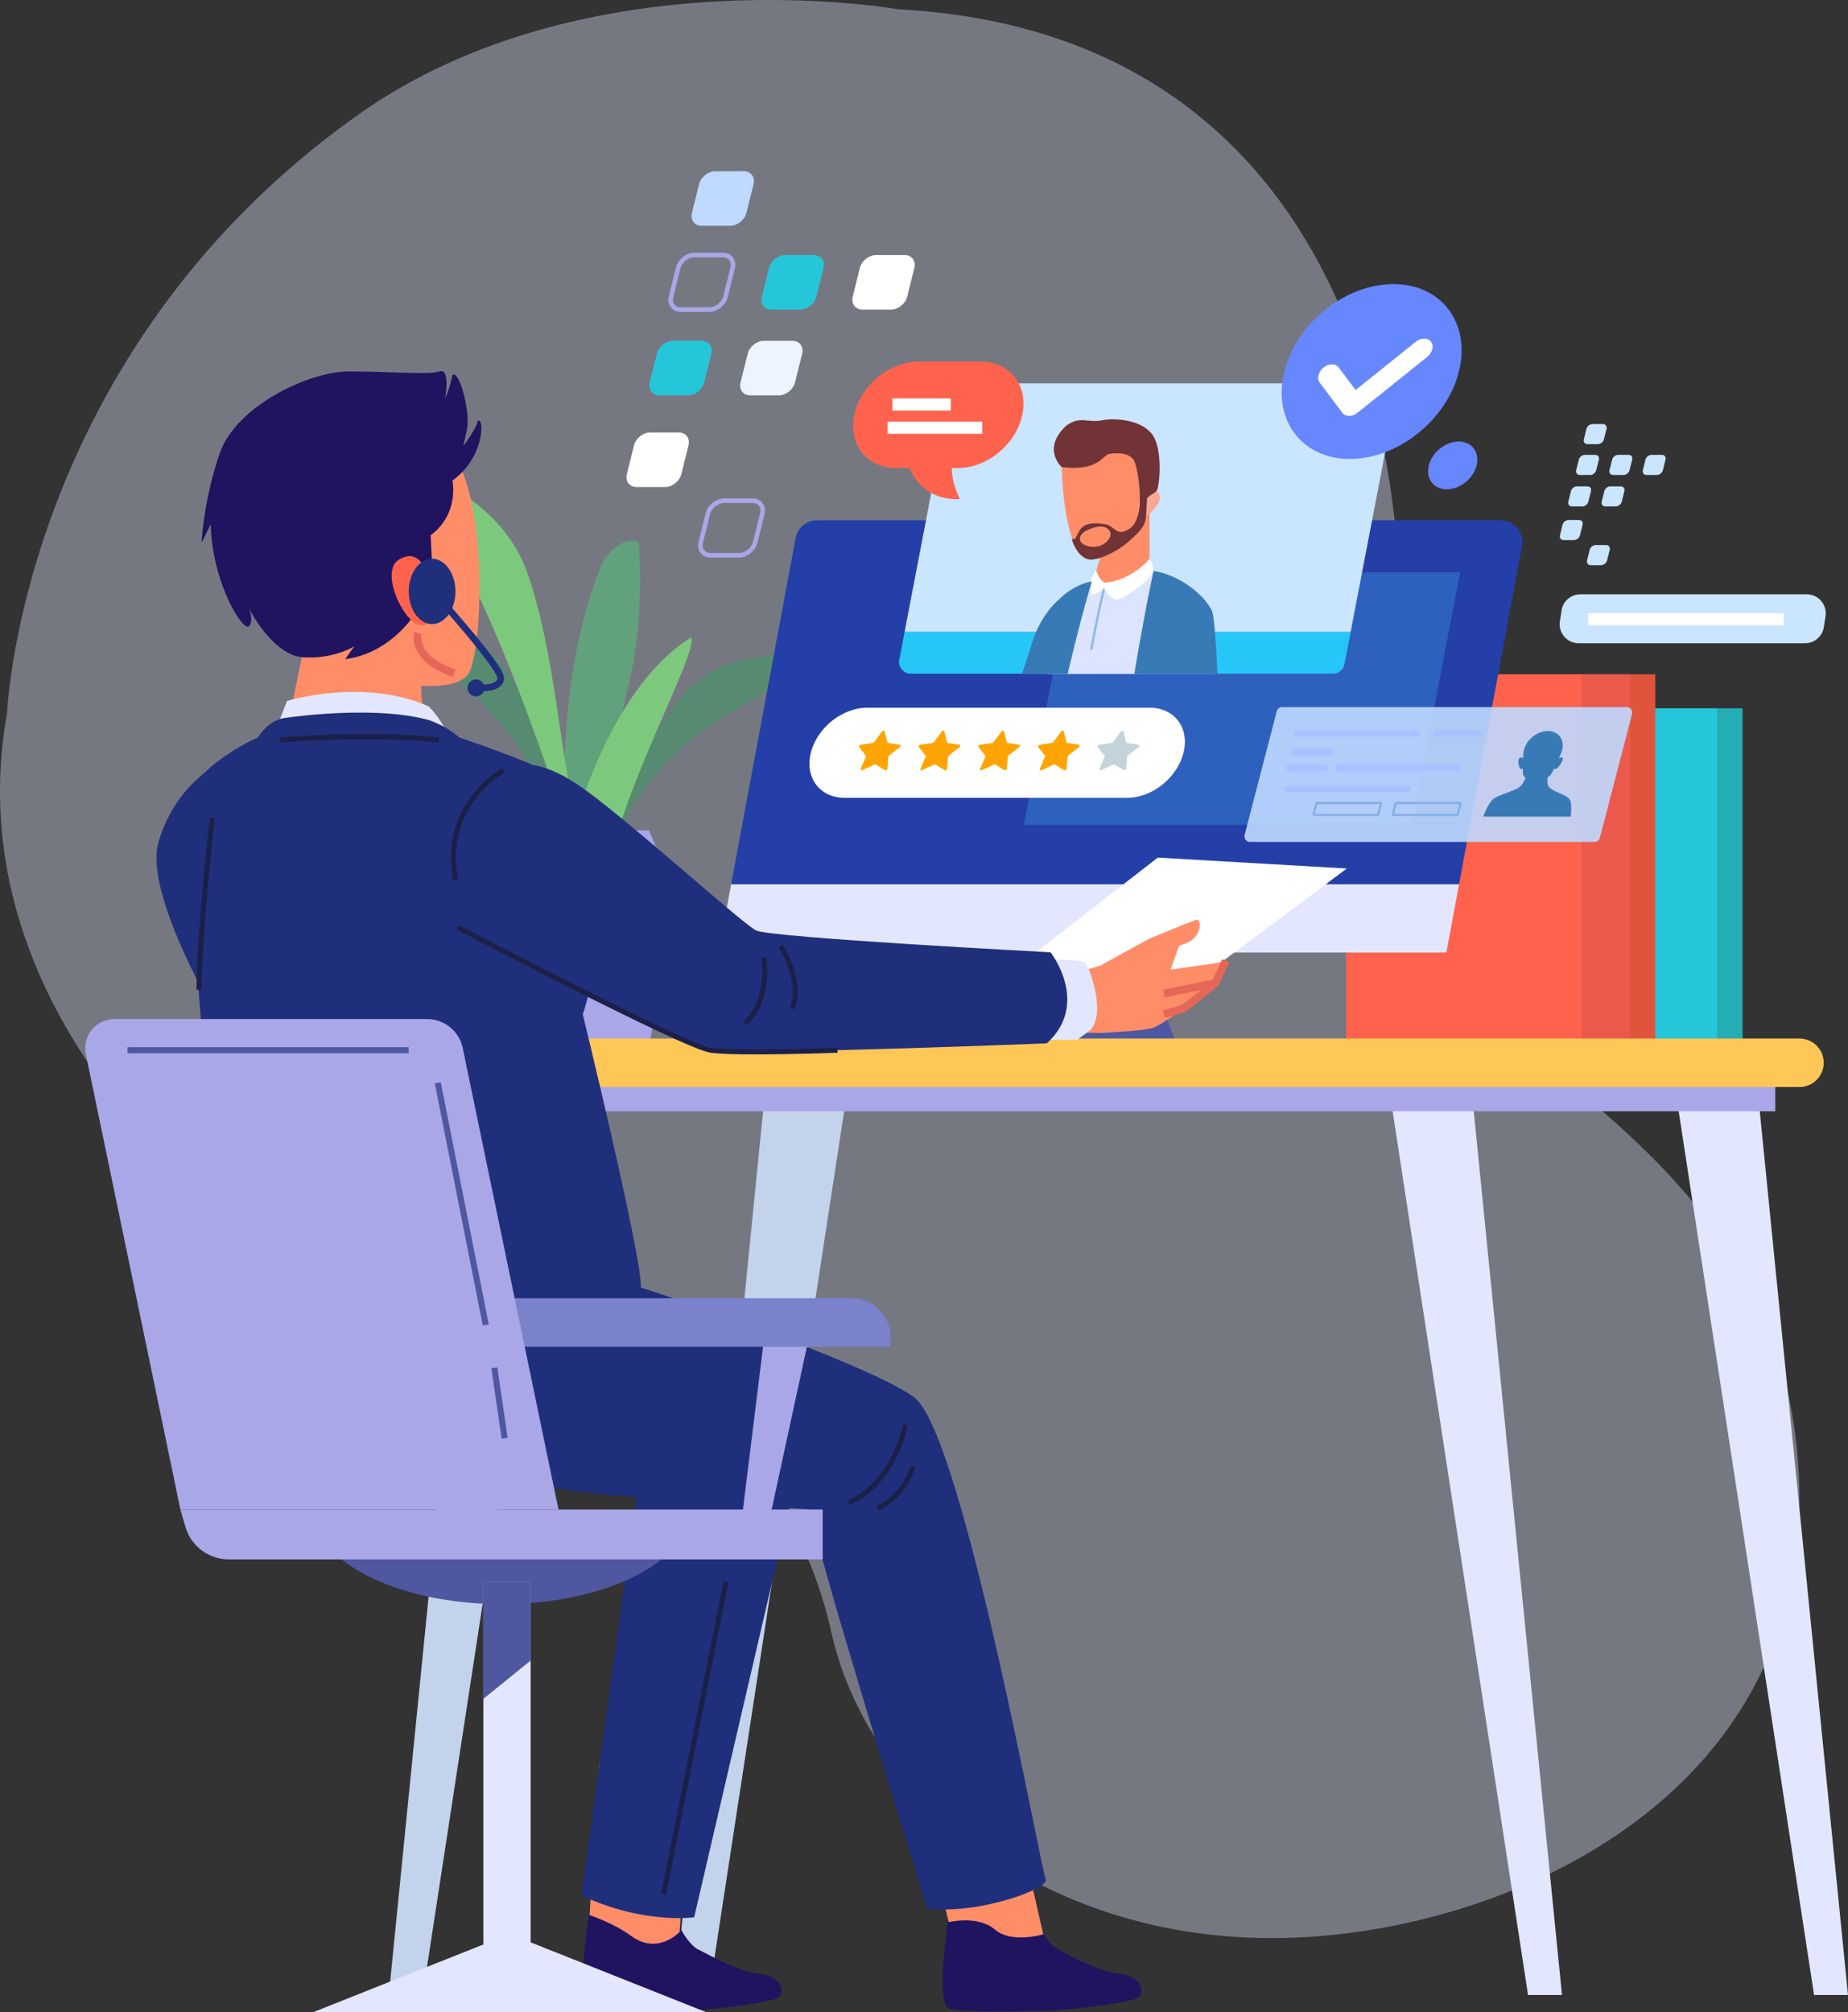 <?xml version="1.0" encoding="UTF-8"?>
<svg xmlns="http://www.w3.org/2000/svg" width="305" height="332" viewBox="0 0 305 332" fill="none">
  <rect x="0" y="0" width="305" height="332" fill="#333333" stroke="none"/>
  <g clip-path="url(#clip0_153_759)">
    <path opacity="0.38" d="M148.201 1.521C233.136 6.094 236.787 97.538 227.653 133.201C218.519 168.864 287.93 177.091 296.147 235.618C304.363 294.144 250.487 318.834 212.127 319.744C173.768 320.662 143.634 297.799 137.242 269.453C130.85 241.108 112.583 227.39 80.624 221.9C48.648 216.418 -8.887 173.437 1.163 117.656C1.163 117.656 3.514 58.305 59.156 18.894C96.599 -7.624 148.201 1.521 148.201 1.521Z" fill="#E2E7FF"></path>
    <path d="M93.255 141.658C93.255 141.658 90.937 112.114 99.621 92.421C103.093 87.789 105.41 89.523 105.41 89.523C105.41 89.523 106.565 101.686 103.679 113.27C100.784 124.855 99.052 147.446 99.052 147.446L93.263 141.649L93.255 141.658Z" fill="#61A27D"></path>
    <path d="M91.523 139.338C91.523 139.338 90.946 125.433 76.481 113.27C62.017 101.108 59.123 101.108 59.123 101.108C59.123 101.108 70.692 100.53 78.79 105.74C86.888 110.95 89.783 125.433 90.36 127.753C90.937 130.073 94.409 139.338 94.409 139.338H91.515H91.523Z" fill="#578B71"></path>
    <path d="M100.903 141.471C100.903 141.471 103.611 127.821 119.773 118.038C135.935 108.247 138.795 108.698 138.795 108.698C138.795 108.698 127.455 106.343 118.644 110.245C109.841 114.146 104.748 128.008 103.823 130.209C102.898 132.411 98.042 141.029 98.042 141.029L100.903 141.48V141.471Z" fill="#578B71"></path>
    <path d="M94.418 139.338C94.418 139.338 79.376 89.515 66.066 77.93C66.643 76.196 82.262 81.406 86.897 94.147C91.523 106.887 92.686 126.011 94.418 131.221C96.149 136.431 98.467 141.072 98.467 141.072" fill="#7CC97D"></path>
    <path d="M93.255 141.658C93.255 141.658 99.044 114.435 114.086 105.162C115.24 108.638 98.467 137.026 100.198 149.766C101.93 162.507 93.255 141.658 93.255 141.658Z" fill="#7CC97D"></path>
    <path d="M84.996 172.34H107.244C108.61 163.051 109.765 154.696 109.977 151.5C110.419 144.922 108.203 139.338 107.1 137.017H85.14C84.036 139.338 81.821 144.913 82.262 151.5C82.474 154.696 83.629 163.051 84.996 172.34Z" fill="#A9A7E7"></path>
    <path d="M287.599 116.866H246.795V172.145H287.599V116.866Z" fill="#24ADB2"></path>
    <path d="M283.397 116.866H242.593V172.145H283.397V116.866Z" fill="#26C6DA"></path>
    <path d="M273.194 111.256H232.389V172.137H273.194V111.256Z" fill="#E1543C"></path>
    <path d="M268.992 111.256H222.186V172.137H268.992V111.256Z" fill="#FF634D"></path>
    <path d="M269 111.256H260.996V172.137H269V111.256Z" fill="#EB594D"></path>
    <path d="M35.363 126.478C35.363 126.478 28.963 129.682 26.162 138.896C23.36 148.109 38.563 172.944 38.563 171.746C38.563 170.547 53.766 163.731 53.766 163.731L46.169 135.691L35.372 126.478H35.363Z" fill="#202F7C"></path>
    <path d="M195.244 175.094L186.789 152.733H165.662L174.116 175.094" fill="#4F57A0"></path>
    <path d="M118.576 157.161H238.714L240.81 145.882H120.673" fill="#E2E7FF"></path>
    <path d="M131.309 88.784L120.673 145.882H240.81L251.2 90.101C251.616 87.883 249.91 85.835 247.66 85.835H134.848C133.117 85.835 131.623 87.075 131.309 88.775V88.784Z" fill="#243FA7"></path>
    <path d="M190.482 167.028L222.288 143.298L191.085 141.496L161.68 164.326L190.482 167.028Z" fill="white"></path>
    <path d="M181.586 159.32L189.591 154.917C189.591 154.917 197.315 151.713 197.544 151.713C197.773 151.713 198.444 152.461 197.621 154.041C196.797 155.622 194.624 155.996 194.624 155.996L193.198 159.974L200.6 158.92L202.298 158.521C202.298 158.521 201.101 161.521 200.6 162.226C200.099 162.923 197.298 164.734 197.298 164.734C197.298 164.734 192.001 169.136 190.1 169.638C188.198 170.139 181.603 170.437 181.603 170.437L177.401 170.335L173.505 171.134C173.505 171.134 171.502 167.428 171.807 162.218L181.611 159.311L181.586 159.32Z" fill="#FF8D68"></path>
    <path d="M228.986 177.746L252.193 329.153H257.796L242.593 176.947L228.986 177.746Z" fill="#E2E7FF"></path>
    <path d="M276.198 177.746L299.398 329.153H305L289.797 176.947L276.198 177.746Z" fill="#E2E7FF"></path>
    <path d="M140.179 177.746L116.98 329.153H111.378L126.581 176.947L140.179 177.746Z" fill="#C2D3EB"></path>
    <path d="M92.975 177.746L69.767 329.153H64.173L79.376 176.947L92.975 177.746Z" fill="#C2D3EB"></path>
    <path d="M292.997 176.148H84.172V183.356H292.997V176.148Z" fill="#A9A7E7"></path>
    <path d="M296.995 179.352H90.572C88.365 179.352 86.574 177.559 86.574 175.349C86.574 173.139 88.365 171.346 90.572 171.346H296.995C299.202 171.346 300.994 173.139 300.994 175.349C300.994 177.559 299.202 179.352 296.995 179.352Z" fill="#FFC757"></path>
    <path d="M97.49 313.939C97.49 313.939 98.806 310.718 104.29 311.296C109.773 311.865 110.452 312.885 111.216 315.579C111.98 318.274 114.009 321.121 115.291 321.682C116.573 322.243 121.335 325.167 125.138 325.617C128.94 326.059 129.467 328.345 128.686 329.433C127.896 330.521 113.704 332.06 110.537 331.796C110.537 331.796 99.85 332.111 97.295 331.397C94.74 330.683 97.338 315.001 97.49 313.939Z" fill="#201360"></path>
    <path d="M98.942 290.872L97.295 315.979C97.295 315.979 101.2 317.237 104.179 319.421C108.576 322.651 112.175 318.741 112.175 318.741L113.169 302.941L98.942 290.863V290.872Z" fill="#FF8D68"></path>
    <path d="M130.774 246.641L114.569 316.336C114.569 316.336 106.166 317.534 95.971 312.732C95.971 312.732 104.969 247.245 105.572 243.038C106.174 238.831 129.577 243.038 130.774 246.641Z" fill="#202F7C"></path>
    <path d="M65.098 66.329C65.098 66.329 71.753 67.57 76.125 77.378C80.496 87.186 79.444 108.715 77.144 111.392C74.843 114.069 67.272 113.61 56.644 110.865C45.414 107.967 40.94 96.765 38.47 89.353C33.75 75.151 45.312 59.444 65.107 66.329H65.098Z" fill="#FF8D68"></path>
    <path d="M46.636 123.733L50.464 105.383C50.464 105.383 60.311 101.779 67.034 108.069L69.317 110.865L70.098 122.594C70.098 122.594 59.776 125.382 46.636 123.733Z" fill="#FF8D68"></path>
    <path d="M46.424 236.57C46.424 236.57 67.866 242.851 93.289 241.984C118.72 241.117 122.082 233.901 122.871 227.017C123.66 220.132 103.882 215.95 95.283 213.69C86.676 211.429 57.264 202.955 49.31 211.548C41.356 220.141 39.505 230.705 46.424 236.578V236.57Z" fill="#201360"></path>
    <path d="M156.893 313.939C156.893 313.939 158.209 310.718 163.692 311.296C169.176 311.865 169.855 312.885 170.619 315.579C171.383 318.274 173.411 321.121 174.693 321.682C175.983 322.251 180.737 325.167 184.54 325.617C188.343 326.059 188.869 328.345 188.088 329.433C187.299 330.521 173.106 332.06 169.94 331.796C169.94 331.796 159.253 332.111 156.698 331.397C154.143 330.683 156.74 315.001 156.893 313.939Z" fill="#201360"></path>
    <path d="M150.578 292.708L156.579 317.143C156.579 317.143 161.383 315.945 164.176 318.342C166.977 320.747 172.181 319.141 172.181 319.141L167.784 299.915L150.586 292.708H150.578Z" fill="#FF8D68"></path>
    <path d="M100.971 210.995C102.168 210.995 142.972 224.611 150.977 230.62C158.981 237.029 171.782 308.431 172.58 310.029C173.378 311.636 160.976 316.038 152.98 314.84C152.581 313.234 133.779 253.058 133.779 249.047C133.779 249.047 101.777 247.44 88.17 245.044C74.572 242.638 65.37 242.239 59.768 227.416C54.165 212.593 86.973 211.395 86.973 211.395L100.971 210.995Z" fill="#202F7C"></path>
    <path d="M170.78 158.317C170.78 158.317 178.581 158.113 179.184 158.92C179.787 159.719 182.588 166.935 179.982 169.935L177.783 171.542H170.984L170.78 158.325V158.317Z" fill="#E2E7FF"></path>
    <path d="M45.269 121.064L47.366 115.659C47.366 115.659 59.971 111.749 70.769 116.56C73.468 119.262 74.971 123.469 74.971 123.469L45.269 121.064Z" fill="#E2E7FF"></path>
    <path d="M42.57 121.668C42.57 121.668 44.174 118.863 46.967 118.463C49.768 118.064 62.569 116.458 70.972 118.863C74.173 120.061 75.777 121.668 75.777 121.668C75.777 121.668 87.78 125.671 91.778 128.076C95.776 130.481 96.981 148.908 97.779 154.917C98.577 160.926 96.175 167.334 96.175 167.334C96.175 167.334 105.775 206.593 105.775 212.194C105.775 217.795 102.575 224.212 91.37 228.215C80.165 232.218 49.768 230.62 39.361 224.212C36.161 217.803 31.357 141.7 30.559 134.485C29.761 127.277 42.562 121.668 42.562 121.668H42.57Z" fill="#202F7C"></path>
    <path d="M85.174 126.478C85.174 126.478 88.17 124.676 95.377 129.478C102.575 134.289 122.379 152.308 124.781 153.515C127.183 154.713 173.386 157.118 173.386 157.118C173.386 157.118 179.99 165.533 172.783 172.136C172.783 172.136 128.176 173.938 119.781 173.335C111.378 172.731 83.374 156.515 83.374 156.515C83.374 156.515 71.974 139.695 85.174 126.47V126.478Z" fill="#202F7C"></path>
    <path d="M75.556 152.988C75.556 152.988 112.965 172.655 117.328 173.275C121.691 173.896 138.218 173.275 138.218 173.275" stroke="#1B2048" stroke-width="0.83" stroke-miterlimit="10"></path>
    <path d="M126.054 157.985C126.054 157.985 127.302 164.853 122.939 168.907" stroke="#1B2048" stroke-width="0.83" stroke-miterlimit="10"></path>
    <path d="M128.864 156.107C128.864 156.107 132.607 162.039 130.731 166.408" stroke="#1B2048" stroke-width="0.83" stroke-miterlimit="10"></path>
    <path d="M75.242 145.185C75.242 145.185 72.127 134.264 83.034 127.082" stroke="#1B2048" stroke-width="0.83" stroke-miterlimit="10"></path>
    <path d="M35.032 134.884C35.032 134.884 32.851 154.237 32.851 163.289" stroke="#1B2048" stroke-width="0.83" stroke-miterlimit="10"></path>
    <path d="M46.254 122.084C46.254 122.084 60.591 120.835 72.441 122.084" stroke="#1B2048" stroke-width="0.83" stroke-miterlimit="10"></path>
    <path d="M140.086 247.874C140.086 247.874 146.944 245.689 149.44 235.074" stroke="#1B2048" stroke-width="0.83" stroke-miterlimit="10"></path>
    <path d="M144.763 248.817C144.763 248.817 148.812 247.568 150.688 241.95" stroke="#1B2048" stroke-width="0.83" stroke-miterlimit="10"></path>
    <path d="M119.824 260.988L109.536 312.494" stroke="#1B2048" stroke-width="0.83" stroke-miterlimit="10"></path>
    <path d="M74.674 79.307C74.674 79.307 75.87 84.713 71.074 88.316L71.371 94.325C71.371 94.325 73.171 99.731 71.974 100.334C70.777 100.938 70.472 100.037 70.472 100.037C70.472 100.037 66.575 93.73 65.37 93.424C64.173 93.127 68.069 101.839 68.069 101.839C68.069 101.839 64.173 107.848 56.967 108.749L58.469 106.649C58.469 106.649 55.167 108.749 50.065 108.451C44.964 108.154 41.068 100.343 41.068 100.343C41.068 100.343 41.967 102.442 41.068 103.343C40.168 104.244 35.066 96.433 34.769 86.523L33.267 89.523C33.267 89.523 33.564 82.613 36.263 74.802C38.962 66.992 50.965 61.28 57.569 61.28C64.173 61.28 70.769 61.883 72.568 61.28C74.368 60.677 73.468 65.785 73.468 65.785C73.468 65.785 74.368 63.685 74.665 61.875C75.862 60.974 77.661 68.181 77.067 70.884L76.465 73.587C76.465 73.587 78.561 70.884 78.867 69.38C80.064 69.082 79.767 75.686 74.665 79.29L74.674 79.307Z" fill="#201360"></path>
    <path d="M70.319 94.274C70.319 94.274 69.105 90.254 65.778 92.371C62.45 94.487 67.178 103.955 69.962 103.139C72.746 102.323 71.049 95.804 70.319 94.274Z" fill="#FF634D"></path>
    <path d="M192.086 163.926L200.583 162.226L202.289 158.521" stroke="#E66657" stroke-width="1.28" stroke-miterlimit="10"></path>
    <path d="M200.286 162.422C200.286 162.422 195.982 166.026 195.388 166.323C194.786 166.62 192.086 167.326 192.086 167.326" stroke="#E66657" stroke-width="1.28" stroke-miterlimit="10"></path>
    <path d="M68.969 104.448C68.969 104.448 67.772 108.655 74.97 111.06" stroke="#E66657" stroke-width="1.28" stroke-miterlimit="10"></path>
    <path d="M232.992 136.091H168.98L176.985 94.427H240.988L232.992 136.091Z" fill="#2E60BE"></path>
    <path d="M148.413 108.851C148.184 110.041 149.101 111.154 150.314 111.154H219.996C220.922 111.154 221.72 110.491 221.898 109.582L222.925 104.244H149.304L148.421 108.851H148.413Z" fill="#26C6F8"></path>
    <path d="M228.451 63.243H158.769C157.844 63.243 157.046 63.906 156.868 64.816L149.296 104.253H222.917L230.353 65.547C230.582 64.357 229.665 63.243 228.451 63.243Z" fill="#CAE5FF"></path>
    <path d="M180.814 111.188C181.73 108.655 182.299 106.845 182.299 106.845C182.299 106.845 184.404 95.847 175.041 98.668C175.041 98.668 171.79 101.108 170.262 106.275C169.787 107.882 169.218 109.59 168.667 111.196H180.814V111.188Z" fill="#387AB6"></path>
    <path d="M200.201 111.188C200.032 105.765 199.692 101.414 199.106 100.241C197.383 97.088 190.363 94.215 190.363 94.215L180.763 95.651C180.763 95.651 176.748 96.799 175.457 99.671C175.024 100.632 173.972 105.323 172.86 111.188H200.201Z" fill="#DCE4FF"></path>
    <path d="M182.409 87.704C182.409 87.704 181.832 92.005 180.55 95.141C180.55 95.141 180.202 97.581 185.312 96.535C190.423 95.49 189.726 92.931 189.726 92.931V82.817L182.418 87.696L182.409 87.704Z" fill="#FF8D68"></path>
    <path d="M175.237 77.072C175.237 77.072 175.296 86.684 178.046 91.317C179.931 93.263 186.339 90.203 189.039 86.073C191.738 81.942 191.687 75.72 189.548 72.261C187.409 68.802 180.381 69.839 178.318 71.037C176.255 72.236 175.118 75.542 175.228 77.072H175.237Z" fill="#FF8D68"></path>
    <path d="M188.199 82.503C188.199 82.503 190.007 79.707 191.22 81.372C192.434 83.038 188.241 86.438 187.918 85.146C187.596 83.854 188.199 82.503 188.199 82.503Z" fill="#FBA894"></path>
    <path d="M175.237 77.072C175.237 77.072 171.867 74.106 175.933 70.272C178.25 68.53 179.413 69.805 181.849 69.346C184.285 68.878 188.699 69.346 190.321 71.904C191.942 74.462 191.365 80.386 190.898 80.964C190.431 81.542 189.039 81.891 189.039 82.936C189.039 83.982 188.81 84.798 188.462 84.798C188.114 84.798 188.114 83.055 188.114 81.772C188.114 80.489 187.884 78.049 187.299 76.307C186.721 74.564 184.048 74.683 183.004 74.913C181.959 75.142 181.263 77.82 175.228 77.063L175.237 77.072Z" fill="#713336"></path>
    <path opacity="0.53" d="M187.885 79.962C187.885 79.962 187.961 79.919 188.08 79.876V79.868L187.893 79.962H187.885Z" fill="#505E83"></path>
    <path d="M188.08 79.876C188.105 80.064 188.708 85.63 186.501 87.186C184.209 88.716 184.116 86.752 182.299 86.472C180.482 86.192 179.005 86.276 178.191 87.475C177.478 88.673 177.613 89.2 176.951 88.86C176.807 89.243 177.809 91.589 179.337 92.209C180.864 92.829 184.498 90.917 186.119 89.481C187.74 88.044 188.742 87.135 189.03 85.894C189.319 84.653 189.175 82.256 189.506 80.582C189.701 79.316 188.538 79.681 188.071 79.876H188.08ZM179.719 90.144C177.52 89.668 177.809 87.942 180.05 87.228C180.05 87.228 182.435 86.132 183.25 87.806C183.581 88.903 181.909 90.628 179.719 90.152V90.144Z" fill="#713336"></path>
    <path d="M189.726 92.201C189.726 92.201 186.934 95.719 182.35 96.144C181.416 95.787 180.915 94.062 180.915 94.062L180.202 95.141C180.202 95.141 179.846 97.292 180.202 98.159C180.635 98.227 182.206 97.156 182.206 97.156C182.206 97.156 183.284 98.66 184.065 98.949C184.854 99.238 189.871 95.864 190.372 94.215C190.372 94.215 190.338 93.033 189.726 92.209V92.201Z" fill="white"></path>
    <path d="M200.94 111.188C200.694 105.842 200.371 101.754 200.074 100.912C198.928 98.235 194.633 94.793 190.38 94.215C190.38 94.215 188.784 101.592 187.214 111.188H200.948H200.94Z" fill="#387AB6"></path>
    <path d="M176.204 111.188C178.454 101.618 180.194 95.94 180.194 95.94C178.904 96.085 176.612 97.088 175.033 98.668C174.175 100.385 172.851 105.306 171.476 111.188H176.204Z" fill="#387AB6"></path>
    <path d="M200.074 111.188C200.227 106.071 199.947 101.337 199.106 100.241C196.381 97.946 193.521 98.091 192.086 100.674C191.305 102.085 190.261 107.015 189.48 111.188H200.074Z" fill="#387AB6"></path>
    <path d="M182.206 97.156C181.391 100.47 180.72 103.819 180.109 107.176" stroke="#87B8EB" stroke-width="0.36" stroke-miterlimit="10"></path>
    <path d="M240.785 61.297C238.798 69.261 230.743 75.72 222.789 75.72C214.835 75.72 209.988 69.261 211.975 61.297C213.961 53.333 222.017 46.874 229.97 46.874C237.924 46.874 242.771 53.333 240.785 61.297Z" fill="#6787FF"></path>
    <path d="M243.705 76.791C243.161 78.976 240.954 80.735 238.781 80.735C236.608 80.735 235.276 78.967 235.819 76.791C236.362 74.607 238.569 72.848 240.742 72.848C242.915 72.848 244.248 74.615 243.705 76.791Z" fill="#6787FF"></path>
    <path d="M222.662 68.623C222.212 68.623 221.796 68.453 221.541 68.105L217.815 63.141C217.297 62.453 217.577 61.322 218.443 60.634C219.309 59.937 220.429 59.937 220.947 60.634L223.731 64.348L233.671 56.384C234.537 55.688 235.658 55.688 236.176 56.384C236.693 57.073 236.413 58.203 235.547 58.892L224.037 68.114C223.604 68.462 223.112 68.632 222.653 68.632L222.662 68.623Z" fill="white"></path>
    <path d="M120.52 37.252H115.809C114.629 37.252 113.907 36.292 114.204 35.111L115.376 30.393C115.673 29.212 116.87 28.252 118.05 28.252H122.761C123.941 28.252 124.662 29.212 124.365 30.393L123.194 35.111C122.897 36.292 121.7 37.252 120.52 37.252Z" fill="#BFD9FF"></path>
    <path d="M117.073 51.081H112.362C111.182 51.081 110.461 50.12 110.758 48.939L111.929 44.222C112.226 43.041 113.423 42.08 114.603 42.08H119.314C120.494 42.08 121.216 43.041 120.918 44.222L119.747 48.939C119.45 50.12 118.253 51.081 117.073 51.081Z" stroke="#A9A7E7" stroke-width="0.75" stroke-miterlimit="10"></path>
    <path d="M132.064 51.081H127.353C126.173 51.081 125.451 50.12 125.748 48.939L126.92 44.222C127.217 43.041 128.414 42.08 129.594 42.08H134.305C135.485 42.08 136.206 43.041 135.909 44.222L134.738 48.939C134.441 50.12 133.244 51.081 132.064 51.081Z" fill="#26C6DA"></path>
    <path d="M147.055 51.081H142.344C141.164 51.081 140.442 50.12 140.739 48.939L141.911 44.222C142.208 43.041 143.405 42.08 144.584 42.08H149.296C150.476 42.08 151.197 43.041 150.9 44.222L149.729 48.939C149.431 50.12 148.235 51.081 147.055 51.081Z" fill="white"></path>
    <path d="M113.55 65.232H108.839C107.659 65.232 106.938 64.272 107.235 63.09L108.406 58.373C108.704 57.192 109.9 56.231 111.08 56.231H115.791C116.971 56.231 117.693 57.192 117.396 58.373L116.224 63.09C115.927 64.272 114.73 65.232 113.55 65.232Z" fill="#26C6DA"></path>
    <path d="M109.782 80.353H105.071C103.891 80.353 103.169 79.392 103.466 78.211L104.638 73.493C104.935 72.312 106.132 71.352 107.312 71.352H112.023C113.203 71.352 113.924 72.312 113.627 73.493L112.456 78.211C112.158 79.392 110.962 80.353 109.782 80.353Z" fill="white"></path>
    <path d="M128.541 65.232H123.83C122.65 65.232 121.929 64.272 122.226 63.09L123.397 58.373C123.694 57.192 124.891 56.231 126.071 56.231H130.782C131.962 56.231 132.684 57.192 132.387 58.373L131.215 63.09C130.918 64.272 129.721 65.232 128.541 65.232Z" fill="#EDF4FF"></path>
    <path d="M121.971 91.614H117.26C116.08 91.614 115.359 90.654 115.656 89.472L116.827 84.755C117.124 83.574 118.321 82.613 119.501 82.613H124.212C125.392 82.613 126.114 83.574 125.816 84.755L124.645 89.472C124.348 90.654 123.151 91.614 121.971 91.614Z" stroke="#A9A7E7" stroke-width="0.75" stroke-miterlimit="10"></path>
    <path d="M263.729 73.281H261.997C261.564 73.281 261.301 72.933 261.403 72.491L261.836 70.757C261.946 70.323 262.388 69.966 262.821 69.966H264.552C264.985 69.966 265.248 70.315 265.147 70.757L264.714 72.491C264.603 72.924 264.162 73.281 263.729 73.281Z" fill="#CAE5FF"></path>
    <path d="M262.464 78.364H260.733C260.3 78.364 260.036 78.015 260.138 77.573L260.571 75.839C260.682 75.406 261.123 75.049 261.556 75.049H263.288C263.72 75.049 263.984 75.397 263.882 75.839L263.449 77.573C263.338 78.007 262.897 78.364 262.464 78.364Z" fill="#CAE5FF"></path>
    <path d="M267.965 78.364H266.233C265.8 78.364 265.537 78.015 265.639 77.573L266.072 75.839C266.182 75.406 266.623 75.049 267.056 75.049H268.788C269.221 75.049 269.484 75.397 269.382 75.839L268.949 77.573C268.839 78.007 268.398 78.364 267.965 78.364Z" fill="#CAE5FF"></path>
    <path d="M273.465 78.364H271.734C271.301 78.364 271.038 78.015 271.14 77.573L271.572 75.839C271.683 75.406 272.124 75.049 272.557 75.049H274.289C274.722 75.049 274.985 75.397 274.883 75.839L274.45 77.573C274.34 78.007 273.898 78.364 273.465 78.364Z" fill="#CAE5FF"></path>
    <path d="M261.165 83.557H259.434C259.001 83.557 258.738 83.208 258.84 82.766L259.272 81.032C259.383 80.599 259.824 80.242 260.257 80.242H261.989C262.422 80.242 262.685 80.59 262.583 81.032L262.15 82.766C262.04 83.2 261.598 83.557 261.165 83.557Z" fill="#CAE5FF"></path>
    <path d="M259.782 89.107H258.05C257.617 89.107 257.354 88.758 257.456 88.316L257.889 86.582C257.999 86.149 258.441 85.792 258.874 85.792H260.605C261.038 85.792 261.301 86.141 261.199 86.582L260.766 88.316C260.656 88.75 260.215 89.107 259.782 89.107Z" fill="#CAE5FF"></path>
    <path d="M266.674 83.557H264.943C264.51 83.557 264.247 83.208 264.349 82.766L264.781 81.032C264.892 80.599 265.333 80.242 265.766 80.242H267.498C267.931 80.242 268.194 80.59 268.092 81.032L267.659 82.766C267.549 83.2 267.107 83.557 266.674 83.557Z" fill="#CAE5FF"></path>
    <path d="M264.255 93.246H262.524C262.091 93.246 261.827 92.897 261.929 92.456L262.362 90.722C262.473 90.288 262.914 89.931 263.347 89.931H265.079C265.511 89.931 265.775 90.28 265.673 90.722L265.24 92.456C265.13 92.889 264.688 93.246 264.255 93.246Z" fill="#CAE5FF"></path>
    <path opacity="0.9" d="M263.169 138.913H206.296C205.702 138.913 205.26 138.343 205.413 137.765L210.718 117.341C210.82 116.942 211.185 116.661 211.601 116.661H268.474C269.068 116.661 269.51 117.231 269.357 117.809L264.052 138.233C263.95 138.632 263.585 138.913 263.169 138.913Z" fill="#BFD9FF"></path>
    <path d="M214.097 121.022H233.892" stroke="#A9C2FF" stroke-width="1.08" stroke-linecap="round" stroke-linejoin="round"></path>
    <path d="M212.577 130.167H232.364" stroke="#A9C2FF" stroke-width="1.08" stroke-linecap="round" stroke-linejoin="round"></path>
    <path d="M220.896 126.716H240.691" stroke="#A9C2FF" stroke-width="1.08" stroke-linecap="round" stroke-linejoin="round"></path>
    <path d="M213.596 124.073H219.529" stroke="#A9C2FF" stroke-width="1.08" stroke-linecap="round" stroke-linejoin="round"></path>
    <path d="M212.781 126.716H218.714" stroke="#A9C2FF" stroke-width="1.08" stroke-linecap="round" stroke-linejoin="round"></path>
    <path d="M237.033 121.022H244.087" stroke="#A9C2FF" stroke-width="1.08" stroke-linecap="round" stroke-linejoin="round"></path>
    <path d="M240.487 134.459H229.953C229.902 134.459 229.86 134.408 229.877 134.357L230.352 132.547C230.352 132.547 230.395 132.487 230.429 132.487H240.963C241.014 132.487 241.056 132.538 241.039 132.589L240.564 134.4C240.564 134.4 240.521 134.459 240.487 134.459Z" stroke="#84AEE5" stroke-width="0.36" stroke-miterlimit="10"></path>
    <path d="M227.398 134.459H216.864C216.813 134.459 216.771 134.408 216.788 134.357L217.263 132.547C217.263 132.547 217.306 132.487 217.339 132.487H227.874C227.925 132.487 227.967 132.538 227.95 132.589L227.475 134.4C227.475 134.4 227.432 134.459 227.398 134.459Z" stroke="#84AEE5" stroke-width="0.36" stroke-miterlimit="10"></path>
    <path d="M259.001 131.833C258.458 131.11 256.268 130.592 255.665 129.869C255.359 129.504 255.359 128.816 255.427 128.238C255.639 128.102 255.818 127.966 255.928 127.83C256.106 127.566 256.318 127.192 256.522 126.784C256.582 126.844 256.666 126.895 256.777 126.886C257.065 126.878 258.16 125.382 257.88 125.042C257.719 124.846 257.456 125.016 257.261 125.195C257.549 124.532 257.753 124.022 257.753 124.022H257.745C257.77 123.937 257.795 123.852 257.821 123.767C258.254 122.025 257.193 120.605 255.453 120.605C253.712 120.605 251.947 122.016 251.514 123.767C251.488 123.852 251.48 123.937 251.463 124.022H251.455C251.455 124.022 251.404 124.532 251.361 125.195C251.259 125.008 251.081 124.838 250.826 125.042C250.368 125.39 250.725 126.878 251.005 126.886C251.107 126.886 251.217 126.844 251.31 126.784C251.31 127.192 251.336 127.566 251.378 127.83C251.429 127.983 251.582 128.161 251.786 128.323C251.565 128.883 251.242 129.512 250.775 129.861C249.808 130.583 247.363 131.102 246.463 131.824C245.657 132.47 244.935 134.366 244.8 134.74H259.23C259.281 134.366 259.502 132.479 259.018 131.824L259.001 131.833Z" fill="#387AB6"></path>
    <path d="M186.059 131.629H139.39C135.29 131.629 132.803 128.306 133.821 124.2C134.84 120.095 138.991 116.772 143.091 116.772H189.76C193.86 116.772 196.347 120.095 195.329 124.2C194.31 128.306 190.159 131.629 186.059 131.629Z" fill="white"></path>
    <path d="M144.338 126.138L142.335 127.073C142.148 127.158 141.987 127.022 142.063 126.835L142.895 124.863C142.929 124.787 142.921 124.71 142.878 124.659L141.792 123.265C141.69 123.138 141.817 122.909 142.013 122.875L144.058 122.586C144.135 122.577 144.211 122.526 144.262 122.458L145.595 120.665C145.722 120.495 145.96 120.495 146.002 120.665L146.444 122.458C146.461 122.526 146.511 122.569 146.579 122.586L148.489 122.875C148.668 122.9 148.684 123.129 148.515 123.265L146.732 124.659C146.664 124.71 146.622 124.787 146.613 124.863L146.46 126.835C146.444 127.022 146.214 127.167 146.07 127.073L144.534 126.138C144.474 126.104 144.398 126.104 144.321 126.138H144.338Z" fill="#FFA402"></path>
    <path d="M154.194 126.138L152.19 127.073C152.004 127.158 151.842 127.022 151.919 126.835L152.751 124.863C152.785 124.787 152.776 124.71 152.734 124.659L151.647 123.265C151.545 123.138 151.673 122.909 151.868 122.875L153.913 122.586C153.99 122.577 154.066 122.526 154.117 122.458L155.45 120.665C155.577 120.495 155.815 120.495 155.857 120.665L156.299 122.458C156.316 122.526 156.367 122.569 156.435 122.586L158.344 122.875C158.523 122.9 158.54 123.129 158.37 123.265L156.587 124.659C156.519 124.71 156.477 124.787 156.469 124.863L156.316 126.835C156.299 127.022 156.07 127.167 155.925 127.073L154.389 126.138C154.329 126.104 154.253 126.104 154.177 126.138H154.194Z" fill="#FFA402"></path>
    <path d="M164.049 126.138L162.045 127.073C161.859 127.158 161.697 127.022 161.774 126.835L162.606 124.863C162.639 124.787 162.631 124.71 162.589 124.659L161.502 123.265C161.4 123.138 161.528 122.909 161.723 122.875L163.768 122.586C163.845 122.577 163.921 122.526 163.972 122.458L165.305 120.665C165.432 120.495 165.67 120.495 165.712 120.665L166.154 122.458C166.171 122.526 166.222 122.569 166.29 122.586L168.199 122.875C168.378 122.9 168.395 123.129 168.225 123.265L166.442 124.659C166.374 124.71 166.332 124.787 166.324 124.863L166.171 126.835C166.154 127.022 165.925 127.167 165.78 127.073L164.244 126.138C164.184 126.104 164.108 126.104 164.032 126.138H164.049Z" fill="#FFA402"></path>
    <path d="M173.904 126.138L171.901 127.073C171.714 127.158 171.553 127.022 171.629 126.835L172.461 124.863C172.495 124.787 172.486 124.71 172.444 124.659L171.357 123.265C171.255 123.138 171.383 122.909 171.578 122.875L173.624 122.586C173.7 122.577 173.776 122.526 173.827 122.458L175.16 120.665C175.287 120.495 175.525 120.495 175.568 120.665L176.009 122.458C176.026 122.526 176.077 122.569 176.145 122.586L178.055 122.875C178.233 122.9 178.25 123.129 178.08 123.265L176.298 124.659C176.23 124.71 176.187 124.787 176.179 124.863L176.026 126.835C176.009 127.022 175.78 127.167 175.635 127.073L174.099 126.138C174.04 126.104 173.963 126.104 173.887 126.138H173.904Z" fill="#FFA402"></path>
    <path d="M183.75 126.138L181.747 127.073C181.56 127.158 181.399 127.022 181.476 126.835L182.307 124.863C182.341 124.787 182.333 124.71 182.29 124.659L181.204 123.265C181.102 123.138 181.229 122.909 181.425 122.875L183.47 122.586C183.547 122.577 183.623 122.526 183.674 122.458L185.007 120.665C185.134 120.495 185.372 120.495 185.414 120.665L185.856 122.458C185.873 122.526 185.924 122.569 185.991 122.586L187.901 122.875C188.08 122.9 188.097 123.129 187.927 123.265L186.144 124.659C186.076 124.71 186.034 124.787 186.025 124.863L185.873 126.835C185.856 127.022 185.626 127.167 185.482 127.073L183.946 126.138C183.886 126.104 183.81 126.104 183.734 126.138H183.75Z" fill="#C2D4D9"></path>
    <path d="M71.312 102.969C73.44 102.969 75.166 100.557 75.166 97.581C75.166 94.605 73.44 92.192 71.312 92.192C69.184 92.192 67.458 94.605 67.458 97.581C67.458 100.557 69.184 102.969 71.312 102.969Z" fill="#202F7C"></path>
    <path d="M71.889 98.048C71.889 98.048 82.644 109.99 82.644 111.859C82.644 113.729 79.138 113.5 79.138 113.5" stroke="#202F7C" stroke-width="1.1" stroke-miterlimit="10"></path>
    <path d="M79.962 113.5C79.962 114.273 79.334 114.902 78.561 114.902C77.789 114.902 77.161 114.273 77.161 113.5C77.161 112.726 77.789 112.097 78.561 112.097C79.334 112.097 79.962 112.726 79.962 113.5Z" fill="#202F7C"></path>
    <path d="M52.773 253.254C56.593 259.849 68.579 264.668 82.78 264.668C96.981 264.668 108.967 259.849 112.787 253.254H52.773Z" fill="#4F57A0"></path>
    <path d="M133.779 219.401L126.58 252.65H122.175L126.181 220.209L133.779 219.401Z" fill="#A9A7E7"></path>
    <path d="M82.517 214.2H140.578C144.109 214.2 146.978 217.072 146.978 220.608V222.214H82.517V214.2Z" fill="#7A82CC"></path>
    <path d="M29.769 249.047L14.167 173.921C13.547 170.938 15.822 168.133 18.87 168.133H70.497C73.341 168.133 75.794 170.131 76.371 172.918L92.176 249.047" fill="#A9A7E7"></path>
    <path d="M135.782 257.283H37.748C34.438 257.283 31.526 255.098 30.601 251.92L29.761 249.047H135.782V257.291V257.283Z" fill="#A9A7E7"></path>
    <path d="M87.576 261.065H79.775V330.759H87.576V261.065Z" fill="#E2E7FF"></path>
    <path d="M87.576 273.984L79.775 280.29V261.065H87.576V273.984Z" fill="#4F57A0"></path>
    <path d="M87.33 320.373H84.478H83.764H80.912L51.669 332H116.572L87.33 320.373Z" fill="#E2E7FF"></path>
    <path d="M21.043 173.275H67.441" stroke="#4F57A0" stroke-miterlimit="10"></path>
    <path d="M72.254 178.656L80.174 218.602" stroke="#4F57A0" stroke-miterlimit="10"></path>
    <path d="M81.591 225.682L83.289 237.301" stroke="#4F57A0" stroke-miterlimit="10"></path>
    <path d="M297.912 106.131H260.546C258.619 106.131 257.15 104.405 257.447 102.502L257.728 100.708C257.965 99.178 259.281 98.056 260.826 98.056H298.192C300.119 98.056 301.588 99.782 301.291 101.686L301.01 103.479C300.773 105.009 299.457 106.131 297.912 106.131Z" fill="#CAE5FF"></path>
    <path d="M262.116 102.162H294.372" stroke="white" stroke-width="2" stroke-miterlimit="10"></path>
    <path d="M161.816 59.665H151.63C146.783 59.665 142.021 63.6 140.994 68.445C139.967 73.298 143.057 77.225 147.904 77.225H150.111C152.581 83.081 158.421 82.324 158.421 82.324C157.317 80.123 157.08 78.364 157.088 77.225H158.09C162.937 77.225 167.699 73.29 168.726 68.445C169.753 63.592 166.663 59.665 161.816 59.665Z" fill="#FF634D"></path>
    <path d="M147.292 66.745H156.918" stroke="white" stroke-width="2" stroke-miterlimit="10"></path>
    <path d="M146.486 70.57H162.113" stroke="white" stroke-width="2" stroke-miterlimit="10"></path>
  </g>
  <defs>
    <clipPath id="clip0_153_759">
      <rect width="305" height="332" fill="white"></rect>
    </clipPath>
  </defs>
</svg>
